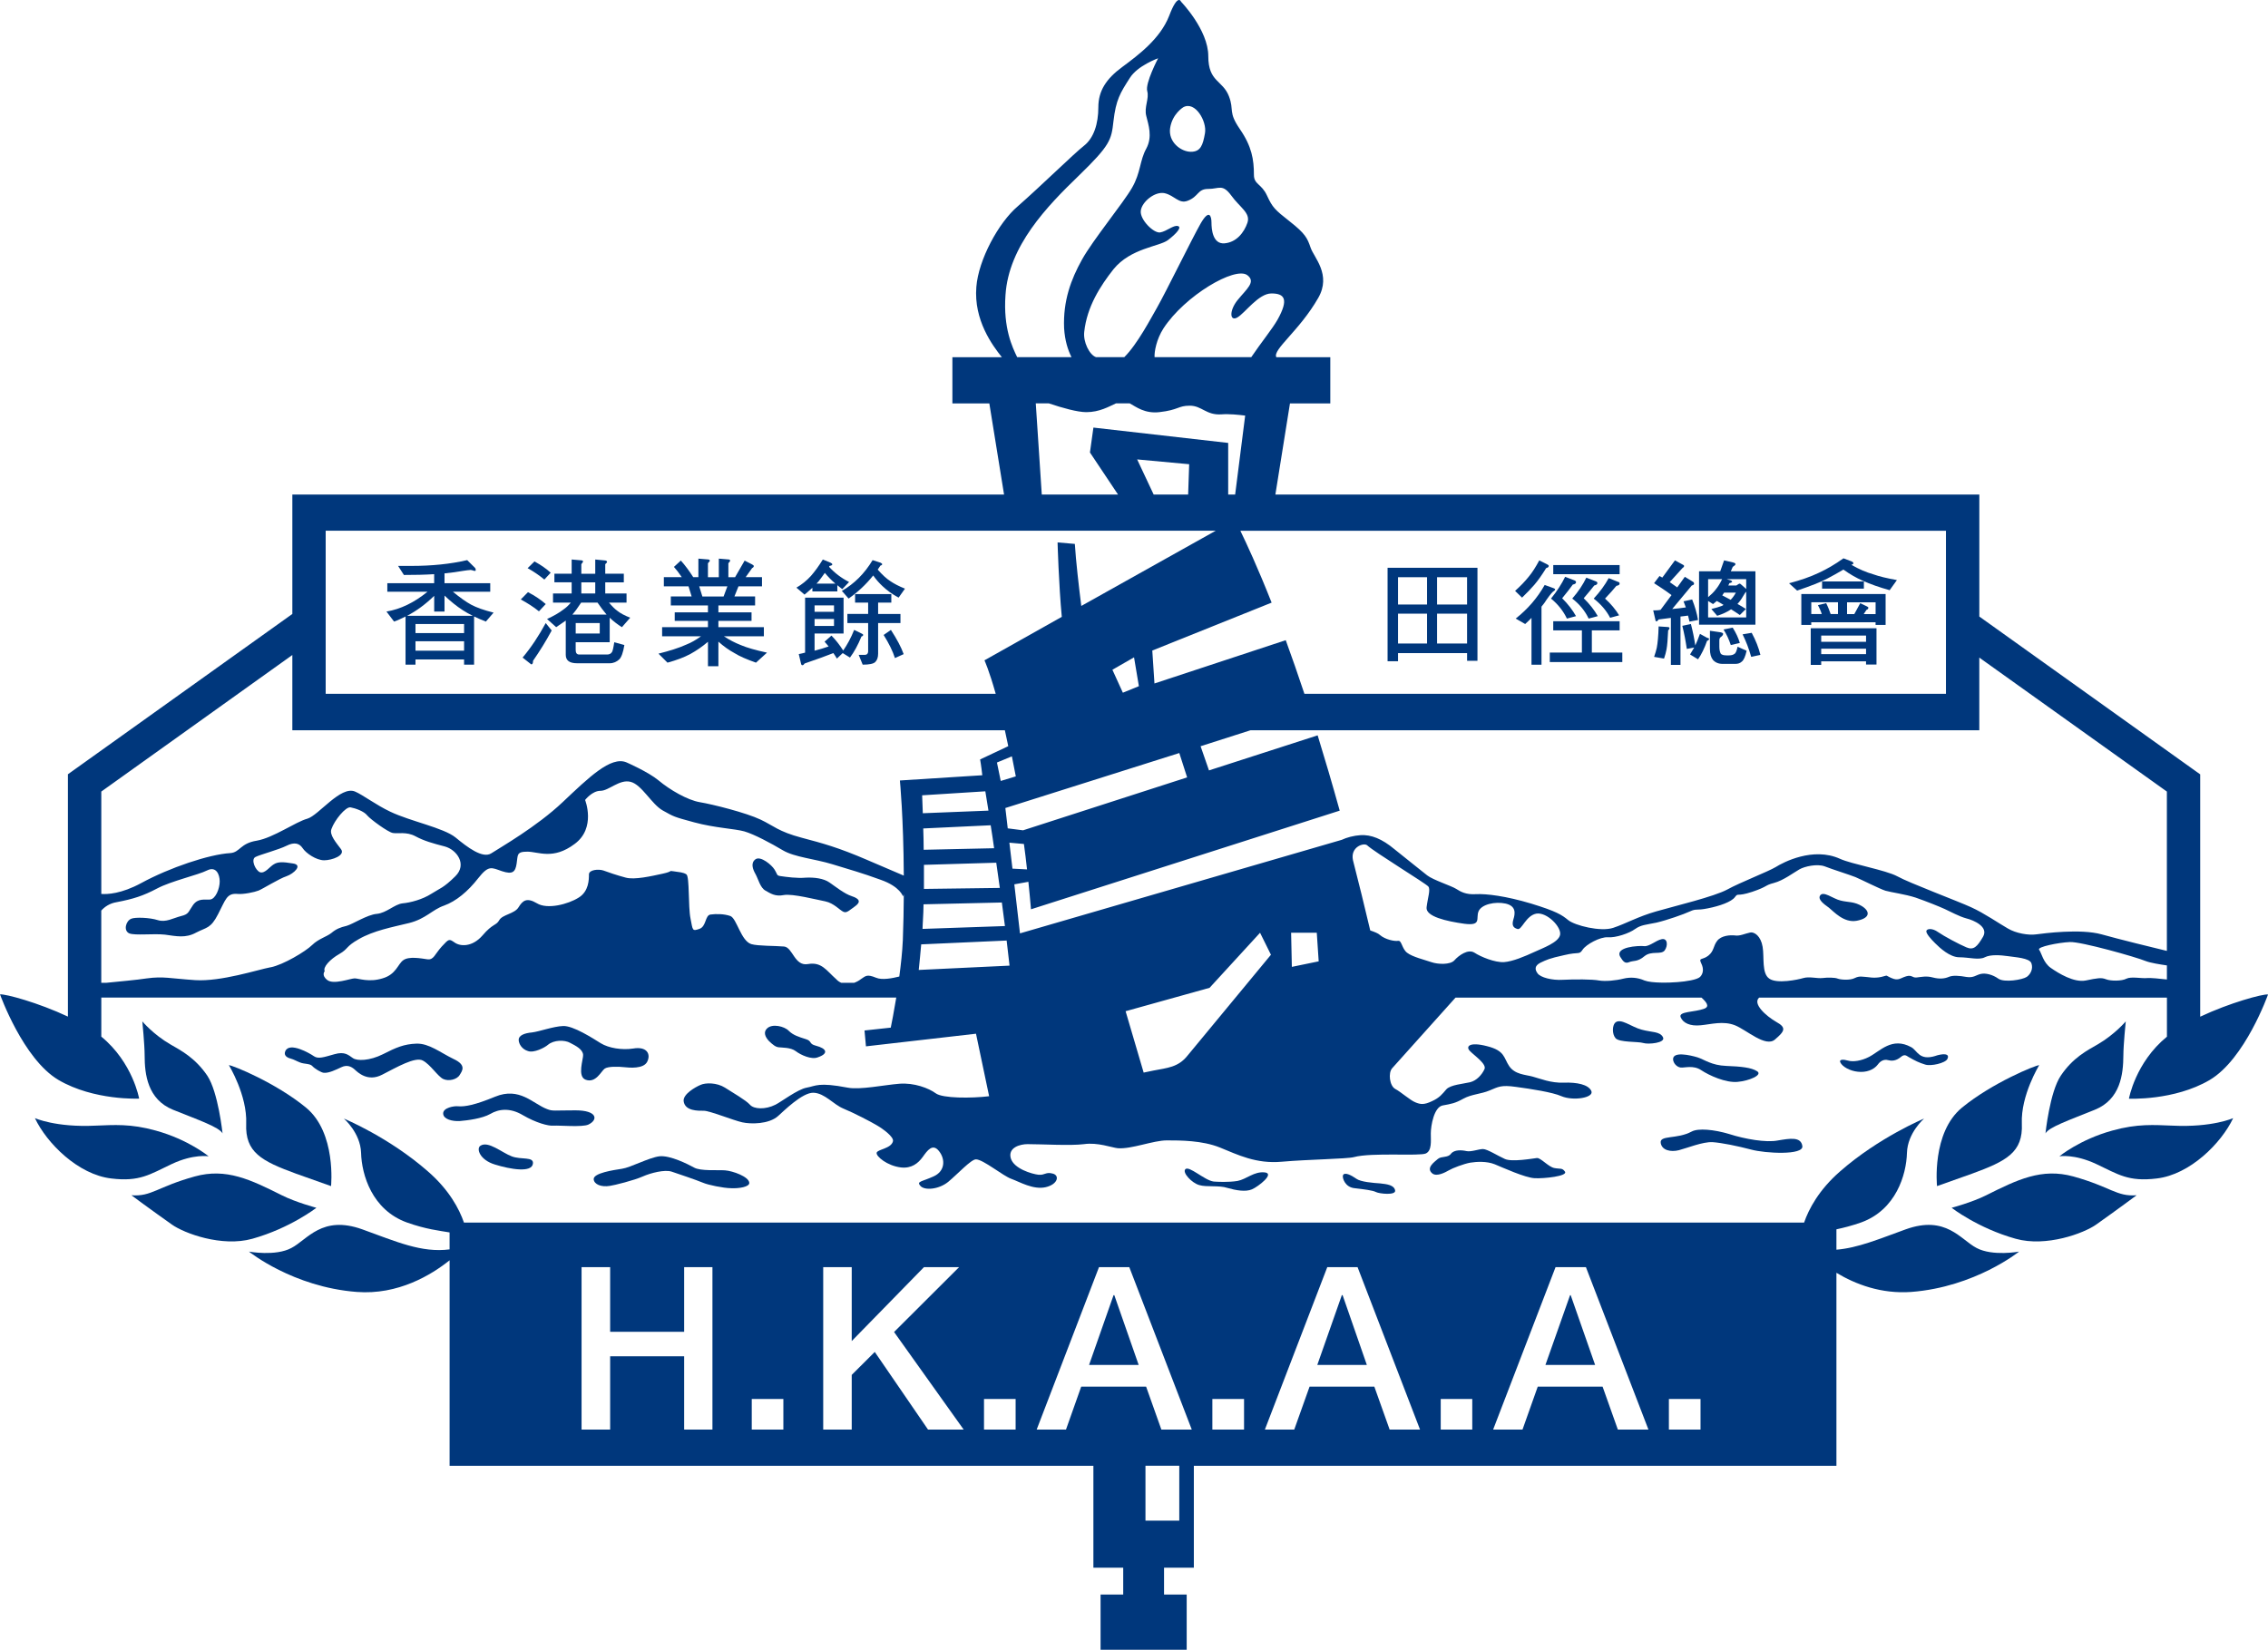 <?xml version="1.0" encoding="UTF-8" standalone="no"?>
<!-- Created with Inkscape (http://www.inkscape.org/) -->

<svg
   xmlns:dc="http://purl.org/dc/elements/1.1/"
   xmlns:cc="http://creativecommons.org/ns#"
   xmlns:rdf="http://www.w3.org/1999/02/22-rdf-syntax-ns#"
   xmlns:svg="http://www.w3.org/2000/svg"
   xmlns="http://www.w3.org/2000/svg"
   xmlns:sodipodi="http://sodipodi.sourceforge.net/DTD/sodipodi-0.dtd"
   xmlns:inkscape="http://www.inkscape.org/namespaces/inkscape"
   width="165.5"
   height="120.4"
   id="svg5027"
   version="1.1"
   inkscape:version="0.48.2 r9819"
   sodipodi:docname="New document 4">
  <defs
     id="defs5029" />
  <sodipodi:namedview
     id="base"
     pagecolor="#ffffff"
     bordercolor="#666666"
     borderopacity="1.0"
     inkscape:pageopacity="0.0"
     inkscape:pageshadow="2"
     inkscape:zoom="0.98994949"
     inkscape:cx="101.23588"
     inkscape:cy="51.423426"
     inkscape:document-units="px"
     inkscape:current-layer="layer1"
     showgrid="false"
     fit-margin-top="0"
     fit-margin-left="0"
     fit-margin-right="0"
     fit-margin-bottom="0"
     inkscape:window-width="471"
     inkscape:window-height="455"
     inkscape:window-x="530"
     inkscape:window-y="177"
     inkscape:window-maximized="0" />
  <g
     inkscape:label="Layer 1"
     inkscape:groupmode="layer"
     id="layer1"
     transform="translate(-317.67,-442.235)">
    <path
       inkscape:connector-curvature="0"
       id="path3137"
       style="fill:#00377c;fill-opacity:1;fill-rule:nonzero;stroke:none"
       d="m 338.493,518.946 c -0.11,0.227 0,0.445 0.382,0.543 0.264,0.073 0.381,0.165 0.697,0.288 0.307,0.123 0.721,0.067 0.889,0.26 0.171,0.19 0.646,0.476 0.838,0.492 0.37,0.031 0.872,-0.218 1.28,-0.408 0.413,-0.199 0.726,-0.052 0.969,0.165 0.233,0.212 0.957,0.931 2.016,0.377 1.059,-0.542 2.403,-1.326 2.958,-1.03 0.556,0.288 1.086,1.155 1.493,1.349 0.408,0.187 1.011,0.031 1.201,-0.3 0.19,-0.306 0.507,-0.721 -0.455,-1.165 -0.962,-0.466 -1.779,-1.143 -2.699,-1.117 -0.911,0.031 -1.488,0.282 -2.451,0.773 -0.968,0.483 -1.879,0.504 -2.191,0.282 -0.313,-0.208 -0.578,-0.508 -1.35,-0.282 -0.772,0.218 -1.174,0.361 -1.489,0.147 -0.312,-0.218 -1.783,-1.068 -2.09,-0.375 z" />
    <path
       inkscape:connector-curvature="0"
       id="path3139"
       style="fill:#00377c;fill-opacity:1;fill-rule:nonzero;stroke:none"
       d="m 350.011,523.528 c 0.033,0.385 0.647,0.552 1.207,0.521 0.561,-0.046 1.631,-0.178 2.235,-0.521 0.602,-0.355 1.428,-0.472 2.371,0.092 0.952,0.556 1.863,0.805 2.244,0.766 0.391,-0.031 2.099,0.129 2.54,-0.08 0.73,-0.351 0.646,-1.038 -0.942,-1.038 -1.598,0 -1.657,0.073 -2.076,-0.092 -1.032,-0.385 -1.996,-1.643 -3.795,-0.902 -1.467,0.604 -2.197,0.742 -2.717,0.697 -0.221,-0.031 -1.115,0.089 -1.068,0.561 z" />
    <path
       inkscape:connector-curvature="0"
       id="path3141"
       style="fill:#00377c;fill-opacity:1;fill-rule:nonzero;stroke:none"
       d="m 352.717,525.858 c -0.298,0.212 -0.039,1.034 1.079,1.368 1.126,0.347 2.683,0.614 2.763,-0.07 0.069,-0.532 -0.862,-0.264 -1.552,-0.532 -0.692,-0.254 -1.725,-1.166 -2.29,-0.764 z" />
    <path
       inkscape:connector-curvature="0"
       id="path3143"
       style="fill:#00377c;fill-opacity:1;fill-rule:nonzero;stroke:none"
       d="m 355.521,518.163 c 0.022,0.27 0.239,0.647 0.672,0.777 0.428,0.162 1.228,-0.248 1.46,-0.453 0.435,-0.368 1.228,-0.368 1.62,-0.144 0.402,0.208 0.926,0.468 0.948,0.878 0.025,0.291 -0.45,1.578 0.185,1.812 0.741,0.273 1.133,-0.62 1.381,-0.802 0.239,-0.181 1.007,-0.162 1.468,-0.11 0.302,0.031 1.376,0.147 1.645,-0.404 0.275,-0.55 -0.015,-1.132 -1.027,-0.96 -0.82,0.126 -1.783,-0.031 -2.36,-0.384 -0.587,-0.364 -2.017,-1.292 -2.753,-1.259 -0.734,0.031 -1.714,0.401 -2.264,0.468 -0.546,0.049 -1.007,0.212 -0.974,0.581 z" />
    <path
       inkscape:connector-curvature="0"
       id="path3145"
       style="fill:#00377c;fill-opacity:1;fill-rule:nonzero;stroke:none"
       d="m 373.638,517.297 c -0.275,0.264 -0.136,0.616 0.145,0.914 0.29,0.279 0.492,0.439 0.723,0.456 0.229,0.031 0.857,0 1.228,0.279 0.378,0.291 1.155,0.635 1.609,0.454 0.809,-0.273 0.667,-0.642 -0.138,-0.85 -0.539,-0.135 -0.253,-0.339 -0.751,-0.485 -0.487,-0.153 -0.911,-0.282 -1.232,-0.606 -0.313,-0.325 -1.208,-0.544 -1.584,-0.162 z" />
    <path
       inkscape:connector-curvature="0"
       id="path3147"
       style="fill:#00377c;fill-opacity:1;fill-rule:nonzero;stroke:none"
       d="m 360.993,528.303 c 0.033,0.36 0.536,0.587 1.187,0.477 0.316,-0.043 1.742,-0.396 2.397,-0.687 0.572,-0.254 1.599,-0.52 2.107,-0.351 0.498,0.172 1.682,0.561 2.328,0.826 0.324,0.138 1.413,0.373 1.99,0.382 0.595,0.031 1.366,-0.095 1.345,-0.393 -0.033,-0.45 -1.202,-0.867 -1.769,-0.91 -0.549,-0.04 -1.777,0.067 -2.259,-0.202 -0.47,-0.26 -1.763,-0.909 -2.535,-0.823 -0.774,0.101 -2.113,0.823 -2.721,0.909 -0.602,0.095 -2.107,0.308 -2.07,0.771 z" />
    <path
       inkscape:connector-curvature="0"
       id="path3149"
       style="fill:#00377c;fill-opacity:1;fill-rule:nonzero;stroke:none"
       d="m 324.627,524.385 c 1.365,-0.049 2.561,-0.156 4.413,0.361 2.388,0.659 3.854,1.877 3.854,1.877 0,0 -1.091,-0.19 -2.689,0.563 -1.603,0.757 -2.34,1.308 -4.413,1.055 -2.424,-0.282 -4.712,-2.576 -5.574,-4.405 0,0 1.519,0.69 4.41,0.549 z" />
    <path
       inkscape:connector-curvature="0"
       id="path3151"
       style="fill:#00377c;fill-opacity:1;fill-rule:nonzero;stroke:none"
       d="m 328.056,516.776 c 0,0 0.169,1.715 0.169,2.495 0,1.359 0.208,3.199 2.074,3.956 1.886,0.759 3.357,1.263 3.611,1.724 0,0 -0.318,-3.02 -1.112,-4.212 -0.894,-1.316 -1.937,-1.846 -2.695,-2.285 -1.243,-0.719 -2.048,-1.678 -2.048,-1.678 z" />
    <path
       inkscape:connector-curvature="0"
       id="path3153"
       style="fill:#00377c;fill-opacity:1;fill-rule:nonzero;stroke:none"
       d="m 327.26,529.466 c 0,0 1.451,1.077 2.96,2.142 0.878,0.623 3.625,1.662 5.87,1.031 2.753,-0.772 4.668,-2.259 4.668,-2.259 0,0 -1.481,-0.392 -2.519,-0.912 -2.276,-1.138 -4.06,-2.012 -6.357,-1.375 -2.748,0.762 -3.151,1.482 -4.622,1.373 z" />
    <path
       inkscape:connector-curvature="0"
       id="path3155"
       style="fill:#00377c;fill-opacity:1;fill-rule:nonzero;stroke:none"
       d="m 334.371,519.97 c 0,0 1.349,2.199 1.264,4.269 -0.085,2.096 1.111,2.729 3.656,3.658 2.536,0.9 2.536,0.9 2.536,0.9 0,0 0.402,-3.901 -1.832,-5.732 -2.221,-1.825 -5.377,-3.095 -5.625,-3.095 z" />
    <path
       inkscape:connector-curvature="0"
       id="path3157"
       style="fill:#00377c;fill-opacity:1;fill-rule:nonzero;stroke:none"
       d="m 476.216,524.385 c -1.365,-0.049 -2.557,-0.156 -4.414,0.361 -2.383,0.659 -3.854,1.877 -3.854,1.877 0,0 1.08,-0.19 2.689,0.563 1.609,0.757 2.339,1.308 4.415,1.055 2.423,-0.282 4.714,-2.576 5.577,-4.405 0,0 -1.519,0.69 -4.414,0.549 z" />
    <path
       inkscape:connector-curvature="0"
       id="path3159"
       style="fill:#00377c;fill-opacity:1;fill-rule:nonzero;stroke:none"
       d="m 472.791,516.776 c 0,0 -0.175,1.715 -0.175,2.495 -0.01,1.359 -0.21,3.199 -2.086,3.956 -1.873,0.759 -3.344,1.263 -3.598,1.724 0,0 0.312,-3.02 1.117,-4.212 0.882,-1.316 1.932,-1.846 2.694,-2.285 1.239,-0.719 2.048,-1.678 2.048,-1.678 z" />
    <path
       inkscape:connector-curvature="0"
       id="path3161"
       style="fill:#00377c;fill-opacity:1;fill-rule:nonzero;stroke:none"
       d="m 473.581,529.466 c 0,0 -1.449,1.077 -2.954,2.142 -0.878,0.623 -3.636,1.662 -5.876,1.031 -2.757,-0.772 -4.668,-2.259 -4.668,-2.259 0,0 1.481,-0.392 2.519,-0.912 2.275,-1.138 4.054,-2.012 6.362,-1.375 2.743,0.762 3.144,1.482 4.616,1.373 z" />
    <path
       inkscape:connector-curvature="0"
       id="path3163"
       style="fill:#00377c;fill-opacity:1;fill-rule:nonzero;stroke:none"
       d="m 466.476,519.97 c 0,0 -1.355,2.199 -1.269,4.269 0.094,2.096 -1.112,2.729 -3.653,3.658 -2.536,0.9 -2.536,0.9 -2.536,0.9 0,0 -0.408,-3.901 1.827,-5.732 2.234,-1.825 5.377,-3.095 5.631,-3.095 z" />
    <path
       inkscape:connector-curvature="0"
       id="path3165"
       style="fill:#00377c;fill-opacity:1;fill-rule:nonzero;stroke:none"
       d="m 404.169,527.563 c -0.244,0.245 0.465,1.005 1.011,1.159 0.543,0.165 1.432,0 2.059,0.208 0.618,0.178 1.323,0.303 1.788,0.104 0.455,-0.196 1.698,-1.154 0.932,-1.237 -0.783,-0.083 -1.324,0.497 -1.985,0.624 -0.657,0.107 -1.467,0.065 -1.746,0.043 -0.658,-0.086 -1.79,-1.175 -2.059,-0.901 z" />
    <path
       inkscape:connector-curvature="0"
       id="path3167"
       style="fill:#00377c;fill-opacity:1;fill-rule:nonzero;stroke:none"
       d="m 415.664,528.031 c -0.046,0.178 0.159,0.857 0.859,0.919 0.698,0.083 1.322,0.156 1.556,0.282 0.232,0.12 1.477,0.264 1.395,-0.126 -0.082,-0.386 -0.58,-0.451 -1.088,-0.506 -0.509,-0.034 -1.43,-0.107 -1.747,-0.343 -0.318,-0.227 -0.89,-0.544 -0.976,-0.227 z" />
    <path
       inkscape:connector-curvature="0"
       id="path3169"
       style="fill:#00377c;fill-opacity:1;fill-rule:nonzero;stroke:none"
       d="m 422.196,527.88 c 0.328,0.245 0.932,-0.083 1.197,-0.233 0.275,-0.165 1.09,-0.475 1.566,-0.561 0.461,-0.073 1.197,-0.116 1.779,0.116 0.592,0.242 2.212,0.984 2.917,1.018 0.699,0.037 2.408,-0.15 2.218,-0.471 -0.201,-0.303 -0.35,-0.187 -0.773,-0.27 -0.433,-0.073 -1.016,-0.774 -1.286,-0.731 -0.275,0.031 -1.825,0.308 -2.334,0.067 -0.51,-0.227 -1.283,-0.723 -1.594,-0.723 -0.311,0 -0.852,0.221 -1.201,0.15 -0.349,-0.08 -0.889,-0.116 -1.133,0.19 -0.227,0.318 -0.699,0.159 -0.962,0.385 -0.28,0.242 -0.89,0.664 -0.392,1.064 z" />
    <path
       inkscape:connector-curvature="0"
       id="path3171"
       style="fill:#00377c;fill-opacity:1;fill-rule:nonzero;stroke:none"
       d="m 438.859,525.667 c 0.094,0.521 0.728,0.656 1.318,0.511 0.587,-0.153 1.746,-0.621 2.448,-0.59 0.7,0.049 1.832,0.282 2.839,0.546 1.006,0.273 3.841,0.433 3.726,-0.264 -0.105,-0.699 -0.922,-0.547 -1.79,-0.403 -0.852,0.172 -2.402,-0.104 -3.535,-0.466 -1.123,-0.338 -2.275,-0.444 -2.753,-0.184 -1.09,0.587 -2.375,0.233 -2.253,0.85 z" />
    <path
       inkscape:connector-curvature="0"
       id="path3173"
       style="fill:#00377c;fill-opacity:1;fill-rule:nonzero;stroke:none"
       d="m 439.758,519.562 c 0.022,0.27 0.27,0.542 0.541,0.58 0.274,0.043 0.931,-0.199 1.513,0.196 0.587,0.387 1.783,0.931 2.646,0.853 0.857,-0.073 1.863,-0.509 1.43,-0.778 -0.423,-0.27 -1.154,-0.344 -2.244,-0.387 -1.091,-0.04 -1.594,-0.463 -2.102,-0.625 -0.514,-0.156 -1.826,-0.463 -1.784,0.162 z" />
    <path
       inkscape:connector-curvature="0"
       id="path3175"
       style="fill:#00377c;fill-opacity:1;fill-rule:nonzero;stroke:none"
       d="m 435.524,516.881 c -0.196,0.199 -0.234,0.805 0.036,1.122 0.27,0.32 1.669,0.233 2.023,0.351 0.355,0.116 1.666,0 1.434,-0.427 -0.221,-0.426 -0.815,-0.344 -1.556,-0.548 -0.741,-0.19 -1.546,-0.888 -1.937,-0.499 z" />
    <path
       inkscape:connector-curvature="0"
       id="path3177"
       style="fill:#00377c;fill-opacity:1;fill-rule:nonzero;stroke:none"
       d="m 413.41,520.078 -0.693,1.038 c 0,0 1.381,1.032 1.98,1.292 0.606,0.254 3.022,1.031 4.058,1.211 1.032,0.165 1.636,0.43 1.292,-0.181 -0.349,-0.602 -0.953,-1.122 -1.545,-1.375 -0.614,-0.26 -5.093,-1.987 -5.093,-1.987 z" />
    <path
       inkscape:connector-curvature="0"
       id="path3179"
       style="fill:#00377c;fill-opacity:1;fill-rule:nonzero;stroke:none"
       d="m 415.135,523.619 c -0.275,0.27 0.868,1.034 1.122,1.292 0.254,0.26 1.37,0.855 1.894,0.599 0.519,-0.27 0.863,-0.599 0.351,-0.952 -0.531,-0.336 -2.938,-1.385 -3.367,-0.938 z" />
    <path
       inkscape:connector-curvature="0"
       id="path3181"
       style="fill:#00377c;fill-opacity:1;fill-rule:nonzero;stroke:none"
       d="m 411.94,521.721 c 0,0 2.333,1.201 2.411,1.451 0.091,0.267 -0.941,0.355 -0.941,0.697 0,0.351 0.168,1.193 -0.429,1.37 -0.609,0.184 -0.996,0.399 -1.943,0.564 -0.941,0.172 -2.096,0.351 -2.032,-1.151 0.015,-0.487 1.239,-1.387 1.853,-1.848 0.666,-0.489 1.08,-1.084 1.08,-1.084 z" />
    <path
       inkscape:connector-curvature="0"
       id="path3183"
       style="fill:#00377c;fill-opacity:1;fill-rule:nonzero;stroke:none"
       d="m 461.903,533.312 c -1.163,-0.604 -2.227,-2.416 -5.165,-1.361 -1.947,0.704 -3.493,1.361 -5.061,1.487 l 0,-1.487 c 0.519,-0.11 1.114,-0.26 1.811,-0.504 2.536,-0.921 3.294,-3.481 3.336,-5.078 0.042,-1.459 1.249,-2.499 1.249,-2.499 0,0 -3.271,1.353 -6.119,3.844 -1.566,1.363 -2.297,2.765 -2.636,3.746 l -97.792,0 c -0.339,-0.981 -1.069,-2.383 -2.642,-3.746 -2.842,-2.491 -6.119,-3.844 -6.119,-3.844 0,0 1.208,1.041 1.254,2.499 0.043,1.598 0.795,4.157 3.33,5.078 1.408,0.504 2.403,0.605 3.128,0.731 l 0,1.237 c -2.044,0.267 -3.881,-0.564 -6.373,-1.463 -2.943,-1.055 -4.005,0.757 -5.17,1.361 -1.159,0.623 -3.097,0.264 -3.097,0.264 0,0 3.197,2.584 7.865,2.944 3.021,0.233 5.446,-1.243 6.776,-2.309 l 0,14.997 46.979,0 0,7.437 2.176,0 0,1.958 -1.652,0 0,4.033 6.284,0 0,-4.033 -1.653,0 0,-1.958 2.175,0 0,-7.437 46.89,0 0,-14.085 c 1.388,0.836 3.267,1.557 5.463,1.397 4.669,-0.36 7.865,-2.944 7.865,-2.944 0,0 -1.925,0.36 -3.102,-0.264 z m -92.245,13.253 -2.064,0 0,-5.346 -5.4,0 0,5.346 -2.086,0 0,-11.851 2.086,0 0,4.715 5.4,0 0,-4.715 2.064,0 0,11.851 z m 5.176,0 -2.307,0 0,-2.234 2.307,0 0,2.234 z m 10.555,0 -3.885,-5.665 -1.682,1.675 0,3.989 -2.081,0 0,-11.851 2.081,0 0,5.393 5.271,-5.393 2.563,0 -4.744,4.732 5.077,7.119 -2.599,0 z m 6.393,0 -2.307,0 0,-2.234 2.307,0 0,2.234 z m 11.942,6.648 -2.467,0 0,-4.006 2.467,0 0,4.006 z m -1.307,-6.648 -1.113,-3.132 -4.737,0 -1.11,3.132 -2.139,0 4.546,-11.851 2.213,0 4.558,11.851 -2.218,0 z m 6.033,0 -2.312,0 0,-2.234 2.312,0 0,2.234 z m 10.624,0 -1.116,-3.132 -4.727,0 -1.117,3.132 -2.143,0 4.552,-11.851 2.212,0 4.557,11.851 -2.217,0 z m 6.03,0 -2.302,0 0,-2.234 2.302,0 0,2.234 z m 10.623,0 -1.113,-3.132 -4.732,0 -1.112,3.132 -2.143,0 4.553,-11.851 2.218,0 4.561,11.851 -2.232,0 z m 6.033,0 -2.308,0 0,-2.234 2.308,0 0,2.234 z" />
    <path
       inkscape:connector-curvature="0"
       id="path3185"
       style="fill:#00377c;fill-opacity:1;fill-rule:nonzero;stroke:none"
       d="m 398.965,536.755 -0.036,0 -1.788,5.093 3.62,0 -1.779,-5.093 -0.017,0 z" />
    <path
       inkscape:connector-curvature="0"
       id="path3187"
       style="fill:#00377c;fill-opacity:1;fill-rule:nonzero;stroke:none"
       d="m 415.611,536.755 -0.025,0 -1.791,5.093 3.616,0 -1.769,-5.093 -0.031,0 z" />
    <path
       inkscape:connector-curvature="0"
       id="path3189"
       style="fill:#00377c;fill-opacity:1;fill-rule:nonzero;stroke:none"
       d="m 432.273,536.755 -0.031,0 -1.799,5.093 3.625,0 -1.783,-5.093 -0.012,0 z" />
    <path
       inkscape:connector-curvature="0"
       id="path3191"
       style="fill:#00377c;fill-opacity:1;fill-rule:nonzero;stroke:none"
       d="m 384.58,514.161 6.863,-0.387 c 0.086,0.874 0.159,1.714 0.217,2.515 l -7.478,0.79 c 0.105,-0.726 0.254,-1.753 0.398,-2.918 z" />
    <path
       inkscape:connector-curvature="0"
       id="path3193"
       style="fill:#00377c;fill-opacity:1;fill-rule:nonzero;stroke:none"
       d="m 395.108,521.699 c -0.696,0.141 -3.034,0.308 -4.522,0.454 l 0.165,-4.694 1.989,-0.227 c 0.049,0.435 0.071,0.867 0.102,1.292 l 5.642,-2.12 1.673,4.296 c -1.842,0.362 -4.457,0.883 -5.048,1 z" />
    <path
       inkscape:connector-curvature="0"
       id="path3195"
       style="fill:#00377c;fill-opacity:1;fill-rule:nonzero;stroke:none"
       d="m 478.222,516.427 0,-17.686 -0.01,0 0,0 -16.107,-11.511 0,-8.903 -51.368,0 1.064,-6.652 2.943,0 0,-3.371 -3.937,0 c -0.297,-0.548 1.683,-1.924 3.06,-4.331 0.973,-1.703 -0.319,-2.944 -0.558,-3.66 -0.243,-0.711 -0.395,-1.029 -1.508,-1.905 -1.122,-0.881 -1.27,-1.029 -1.677,-1.905 -0.398,-0.869 -0.953,-0.795 -0.953,-1.507 0,-1.12 -0.154,-2.075 -1.028,-3.343 -0.873,-1.27 -0.397,-1.353 -0.794,-2.39 -0.461,-1.194 -1.508,-1.029 -1.508,-2.934 0,-1.917 -1.99,-3.973 -1.99,-3.973 0,0 -0.231,-0.642 -0.867,1.038 -0.647,1.662 -2.234,2.851 -3.418,3.728 -1.192,0.874 -1.748,1.759 -1.748,2.944 0,1.194 -0.328,2.241 -1.047,2.805 -0.741,0.58 -3.128,2.927 -4.838,4.424 -1.397,1.188 -2.864,3.894 -3.017,5.881 -0.197,2.428 1.174,4.265 1.861,5.128 l -3.609,0 0,3.371 2.695,0 1.075,6.652 -51.935,0 0,8.715 -16.377,11.699 0.012,0 -0.012,0 0,17.686 c -2.16,-1.017 -4.552,-1.662 -4.954,-1.622 0,0 1.683,4.723 4.267,6.247 2.587,1.516 5.885,1.361 5.885,1.361 0,0 -0.465,-2.64 -2.762,-4.525 l 0,-2.852 58.01,0 c -0.173,1.053 -0.34,1.901 -0.402,2.196 l -1.915,0.208 0.105,1.158 8.03,-0.922 0.958,4.561 c -1.291,0.159 -3.404,0.159 -3.896,-0.212 -0.502,-0.371 -1.577,-0.786 -2.656,-0.698 -1.079,0.083 -2.87,0.461 -3.769,0.285 -2.158,-0.413 -2.324,-0.119 -2.991,0 -0.66,0.116 -1.862,1.038 -2.28,1.244 -0.731,0.37 -1.577,0.334 -1.863,0 -0.292,-0.327 -1.244,-0.874 -1.821,-1.244 -0.592,-0.373 -1.413,-0.373 -1.788,-0.199 -0.372,0.159 -1.282,0.669 -1.228,1.184 0.095,0.731 1.057,0.702 1.481,0.702 0.419,0 2.159,0.704 2.795,0.843 0.63,0.141 1.937,0.141 2.609,-0.453 0.387,-0.34 1.784,-1.746 2.599,-1.705 0.814,0.034 1.445,0.855 2.171,1.155 0.729,0.297 2.042,0.977 2.466,1.235 0.434,0.254 1.228,0.833 1.154,1.148 -0.128,0.549 -1.154,0.59 -1.191,0.847 -0.049,0.254 0.767,0.95 1.783,1.068 0.768,0.08 1.238,-0.297 1.581,-0.768 0.335,-0.471 0.722,-1.018 1.187,-0.425 0.471,0.59 0.457,1.471 -0.407,1.85 -0.857,0.392 -1.25,0.348 -0.953,0.687 0.306,0.351 1.343,0.267 2.032,-0.294 0.688,-0.571 1.668,-1.642 2.022,-1.642 0.525,0 1.984,1.217 2.588,1.425 0.604,0.218 1.594,0.814 2.505,0.606 0.899,-0.212 1.026,-0.867 0.507,-0.993 -0.507,-0.138 -0.556,0.126 -1.031,0.086 -0.472,-0.052 -1.805,-0.434 -2.027,-1.208 -0.212,-0.783 0.688,-1.026 1.217,-1.026 1.068,0 3.145,0.126 4.129,0 0.995,-0.144 2.032,0.254 2.456,0.297 0.995,0.083 2.593,-0.571 3.582,-0.571 0.991,0 2.583,0 3.875,0.519 1.296,0.523 2.63,1.21 4.531,1.037 1.899,-0.169 4.731,-0.199 5.255,-0.337 1.292,-0.351 4.822,-0.052 5.25,-0.267 0.441,-0.214 0.356,-0.898 0.356,-1.456 0,-0.566 0.234,-1.934 0.872,-2.047 0.635,-0.116 0.901,-0.156 1.503,-0.492 0.605,-0.332 1.276,-0.332 1.918,-0.602 0.634,-0.26 0.826,-0.415 1.915,-0.26 1.097,0.147 2.678,0.392 3.319,0.677 0.869,0.37 2.408,0.116 2.187,-0.38 -0.228,-0.48 -1.058,-0.635 -2.002,-0.607 -0.941,0.046 -1.767,-0.306 -2.285,-0.442 -0.536,-0.147 -1.282,-0.147 -1.706,-0.762 -0.411,-0.604 -0.295,-1.124 -1.613,-1.456 -1.318,-0.344 -1.584,0.034 -1.245,0.36 0.339,0.349 1.245,0.954 1.048,1.328 -0.179,0.384 -0.556,0.825 -1.048,0.943 -0.487,0.116 -1.428,0.184 -1.73,0.518 -0.302,0.351 -0.492,0.614 -1.053,0.867 -0.562,0.267 -0.825,0.242 -1.208,0.08 -0.375,-0.147 -1.048,-0.757 -1.473,-0.979 -0.411,-0.233 -0.518,-1.17 -0.22,-1.506 0.244,-0.273 3.462,-3.851 4.626,-5.157 l 17.948,0 c 0.339,0.31 0.636,0.651 0.197,0.81 -0.689,0.264 -1.885,0.187 -1.721,0.613 0.173,0.433 0.692,0.676 1.467,0.596 0.777,-0.073 1.639,-0.335 2.497,0 0.867,0.348 2.243,1.64 2.926,1.035 0.693,-0.594 0.863,-0.857 0.09,-1.28 -0.75,-0.434 -1.748,-1.324 -1.25,-1.773 l 29.758,0 0,2.852 c -2.308,1.884 -2.773,4.525 -2.773,4.525 0,0 3.302,0.156 5.885,-1.361 2.59,-1.523 4.266,-6.247 4.266,-6.247 -0.397,-0.04 -2.788,0.605 -4.948,1.622 z m -18.552,-35.458 0,11.9 -46.815,0 c -0.473,-1.425 -0.932,-2.732 -1.362,-3.913 l -9.58,3.159 -0.158,-2.404 8.708,-3.496 c -1.033,-2.605 -1.832,-4.319 -2.282,-5.246 l 51.49,0 z m -74.598,23.282 c 0,-0.538 -0.015,-1.06 -0.031,-1.555 l 4.921,-0.233 c 0.086,0.53 0.169,1.091 0.25,1.676 l -5.139,0.113 z m 5.297,0.947 c 0.086,0.602 0.175,1.215 0.26,1.838 l -5.537,0.073 c 0,-0.58 0,-1.165 0,-1.757 l 5.276,-0.156 z m -5.36,-3.613 c -0.015,-0.508 -0.032,-0.947 -0.049,-1.308 l 4.611,-0.291 c 0.075,0.425 0.148,0.895 0.228,1.409 l -4.79,0.19 z m 0.01,7.782 c 0.025,-0.369 0.037,-0.748 0.042,-1.135 l 5.716,-0.132 c 0.075,0.564 0.149,1.149 0.225,1.719 l -6.013,0.208 c 0.002,-0.218 0.022,-0.441 0.031,-0.66 z m 5.676,-10.138 c -0.139,-0.652 -0.208,-1.01 -0.276,-1.345 l 1.09,-0.451 c 0.08,0.395 0.153,0.808 0.286,1.462 l -1.101,0.334 z m 13.03,-2.039 0.572,1.779 -11.973,3.863 -1.117,-0.144 -0.175,-1.483 c -0.002,0 12.693,-4.013 12.693,-4.013 z m -4.88,-6.077 1.578,-0.905 0.353,2.104 -1.169,0.477 -0.763,-1.676 z m -1.387,-17.672 -0.253,1.816 2.049,3.069 -5.564,0 -0.438,-6.652 0.957,0 c 0.974,0.329 2.085,0.64 2.732,0.64 0.964,0 1.651,-0.41 2.16,-0.64 l 1.009,0 c 0.473,0.26 1.096,0.757 2.156,0.64 1.428,-0.162 1.356,-0.472 2.228,-0.472 0.874,0 1.192,0.706 2.301,0.633 0.595,-0.043 1.245,0.031 1.737,0.089 l -0.731,5.762 -0.508,0 0,-3.766 -9.834,-1.12 z m 6.988,2.673 -0.075,2.212 -2.516,0 -1.205,-2.563 3.796,0.351 z m 3.535,-11.983 c -0.631,0.788 -0.572,1.588 -0.022,1.273 0.56,-0.316 1.541,-1.753 2.488,-1.753 0.953,0 1.291,0.406 0.446,1.918 -0.398,0.694 -1.187,1.652 -1.917,2.733 l -7.055,0 c -0.025,-0.386 0.132,-1.301 0.652,-2.106 1.555,-2.383 5.229,-4.541 6.114,-3.88 0.66,0.49 -0.059,1.015 -0.704,1.815 z m -4.923,-12.559 c 0.16,-1.031 0.954,-1.508 0.954,-1.508 0.868,-0.487 1.745,1.031 1.587,1.895 -0.153,0.869 -0.316,1.353 -1.026,1.353 -0.722,0 -1.674,-0.711 -1.515,-1.74 z m -0.397,4.764 c 0.715,0.165 1.031,0.797 1.667,0.554 0.837,-0.316 0.709,-0.867 1.513,-0.867 0.795,0 1.028,-0.392 1.673,0.477 0.629,0.876 1.424,1.268 1.184,1.989 -0.243,0.709 -0.794,1.428 -1.671,1.504 -0.868,0.073 -0.953,-1.039 -0.953,-1.504 0,-0.477 -0.159,-1.038 -0.793,0.061 -0.636,1.12 -2.543,5.018 -3.178,6.131 -0.439,0.76 -1.429,2.665 -2.391,3.619 l -2.066,0 c -0.487,-0.175 -0.942,-1.119 -0.858,-1.841 0.197,-1.853 1.187,-3.371 2.13,-4.569 1.254,-1.552 3.345,-1.655 3.978,-2.132 0.631,-0.478 1.038,-0.958 0.722,-1.027 -0.324,-0.083 -0.8,0.38 -1.283,0.466 -0.475,0.083 -1.507,-0.946 -1.418,-1.588 0.074,-0.638 1.026,-1.428 1.741,-1.275 z m -11.618,7.425 c 0.233,-3.577 3.028,-6.468 5.346,-8.703 2.297,-2.23 2.381,-2.612 2.531,-3.963 0.18,-1.583 0.496,-2.079 1.201,-3.178 0.566,-0.898 2.059,-1.429 2.059,-1.429 0,0 -0.953,1.817 -0.795,2.392 0.159,0.549 -0.243,1.185 -0.068,1.824 0.153,0.63 0.47,1.501 0,2.375 -0.487,0.879 -0.397,1.746 -1.042,2.863 -0.636,1.108 -2.864,3.818 -3.653,5.245 -0.794,1.425 -1.386,2.996 -1.303,4.998 0.059,0.919 0.275,1.583 0.541,2.117 l -3.964,0 c -0.344,-0.712 -1.028,-2.106 -0.853,-4.541 z m -49.607,17.207 64.946,0 -9.808,5.489 c -0.175,-1.38 -0.398,-3.312 -0.471,-4.527 l -1.26,-0.11 c 0,0 0.086,3.089 0.308,5.432 l -5.643,3.173 c 0,0 0.339,0.731 0.821,2.443 l -48.893,0 0,-11.9 z m -4.022,31.858 c -0.931,0.175 -3.609,1.057 -5.494,0.94 -1.865,-0.126 -2.329,-0.294 -3.553,-0.126 -0.719,0.113 -2.001,0.224 -2.937,0.32 l -0.37,0 0,-5.271 c 0.244,-0.27 0.603,-0.53 1.126,-0.614 1.213,-0.233 1.922,-0.456 2.949,-0.998 1.028,-0.547 2.987,-0.984 3.651,-1.32 0.658,-0.327 0.917,0.297 0.917,0.805 0,0.516 -0.296,1.28 -0.704,1.322 -0.398,0.031 -0.873,-0.116 -1.243,0.401 -0.366,0.521 -0.293,0.662 -0.875,0.805 -0.592,0.153 -1.099,0.477 -1.693,0.297 -0.582,-0.19 -1.652,-0.227 -1.937,-0.104 -0.402,0.159 -0.588,0.874 -0.148,1.07 0.434,0.169 1.758,0 2.604,0.092 0.847,0.116 1.504,0.27 2.265,-0.144 0.779,-0.406 1.07,-0.288 1.614,-1.353 0.557,-1.063 0.621,-1.55 1.435,-1.474 0.413,0.04 1.227,-0.129 1.515,-0.245 0.295,-0.116 1.518,-0.878 2.041,-1.048 0.525,-0.178 1.229,-0.826 0.466,-0.931 -0.751,-0.126 -1.101,-0.126 -1.397,0.065 -0.287,0.162 -0.64,0.688 -0.996,0.578 -0.339,-0.126 -0.697,-0.938 -0.339,-1.115 0.339,-0.175 1.684,-0.527 2.265,-0.819 0.587,-0.294 0.943,-0.175 1.175,0.169 0.229,0.358 0.984,0.89 1.573,0.89 0.575,0 1.572,-0.36 1.228,-0.814 -0.351,-0.473 -0.864,-1.047 -0.695,-1.469 0.222,-0.64 1.038,-1.64 1.392,-1.58 0.35,0.065 0.991,0.285 1.222,0.594 0.239,0.285 1.526,1.227 1.87,1.278 0.348,0.065 0.99,-0.113 1.64,0.236 0.635,0.344 1.285,0.523 2.155,0.749 0.873,0.242 1.64,1.306 0.761,2.172 -0.883,0.87 -1.111,0.87 -1.745,1.275 -0.647,0.418 -1.526,0.651 -2.119,0.704 -0.576,0.071 -1.159,0.697 -1.863,0.766 -0.7,0.055 -1.747,0.747 -2.212,0.876 -0.466,0.11 -0.758,0.227 -1.102,0.516 -0.359,0.285 -0.942,0.425 -1.408,0.881 -0.47,0.464 -2.107,1.449 -3.038,1.629 z m 46.134,-1.932 c -0.032,0.779 -0.133,1.698 -0.254,2.608 -0.509,0.129 -1.26,0.273 -1.693,0.089 -0.7,-0.288 -0.763,-0.116 -1.114,0.104 -0.115,0.095 -0.284,0.19 -0.488,0.267 l -0.936,0 c -0.131,-0.058 -0.26,-0.138 -0.375,-0.267 -0.716,-0.635 -1.061,-1.275 -2.054,-1.103 -0.991,0.181 -1.111,-1.22 -1.751,-1.28 -0.641,-0.058 -1.912,-0.031 -2.388,-0.175 -0.757,-0.233 -1.059,-1.863 -1.524,-2.049 -0.466,-0.165 -1.049,-0.165 -1.455,-0.11 -0.408,0.058 -0.293,0.874 -0.811,1.048 -0.529,0.181 -0.476,0.11 -0.646,-0.752 -0.179,-0.883 -0.063,-3.032 -0.296,-3.223 -0.233,-0.162 -0.523,-0.162 -0.932,-0.227 -0.412,-0.061 0,0 -0.814,0.175 -0.821,0.178 -2.044,0.461 -2.685,0.285 -0.644,-0.169 -1.296,-0.396 -1.634,-0.521 -0.348,-0.116 -1.052,-0.058 -1.052,0.288 0,0.36 0,1.239 -0.758,1.697 -0.762,0.479 -2.28,0.877 -3.038,0.409 -0.762,-0.454 -1.047,-0.181 -1.344,0.297 -0.286,0.47 -1.17,0.525 -1.402,0.931 -0.229,0.415 -0.472,0.233 -1.223,1.117 -0.757,0.869 -1.63,0.81 -2.037,0.518 -0.408,-0.279 -0.408,-0.279 -0.937,0.291 -0.529,0.583 -0.582,0.998 -1.057,0.933 -0.456,-0.065 -1.336,-0.233 -1.748,0.064 -0.408,0.282 -0.518,1.041 -1.52,1.329 -0.989,0.308 -1.751,0 -2.032,0 -0.297,0 -1.52,0.478 -1.991,0.126 -0.466,-0.355 -0.195,-0.649 -0.195,-0.649 -0.147,-0.291 0.386,-0.869 1.07,-1.258 0.677,-0.387 0.434,-0.525 1.418,-1.082 1.08,-0.623 2.444,-0.876 3.672,-1.176 1.227,-0.308 1.683,-0.974 2.552,-1.273 0.868,-0.313 1.736,-1.027 2.493,-2.001 0.768,-0.974 0.968,-0.769 1.73,-0.509 0.773,0.254 0.975,0.065 1.069,-0.549 0.105,-0.615 -0.042,-0.876 0.778,-0.876 0.811,0 1.88,0.621 3.456,-0.563 1.582,-1.163 0.763,-3.209 0.763,-3.209 0,0 0.512,-0.669 1.121,-0.669 0.615,0 1.387,-0.867 2.203,-0.654 0.817,0.208 1.525,1.629 2.34,2.087 0.82,0.454 0.761,0.454 2.292,0.867 1.53,0.415 2.963,0.463 3.667,0.662 0.721,0.211 1.948,0.867 2.812,1.382 0.862,0.506 2.292,0.613 3.614,1.017 1.334,0.411 2.096,0.614 3.52,1.132 1.434,0.504 1.629,1.218 1.629,1.218 l 0.059,-0.147 c -0.01,1.068 -0.025,2.19 -0.073,3.381 z m -2.596,-5.9 c -2.141,-0.921 -3.248,-1.215 -4.777,-1.62 -1.711,-0.454 -2.059,-0.879 -3.002,-1.323 -1.069,-0.508 -3.504,-1.117 -4.424,-1.27 -0.911,-0.15 -2.212,-0.912 -3.017,-1.587 -0.742,-0.621 -2.341,-1.318 -2.341,-1.318 -1.143,-0.492 -2.783,1.127 -4.668,2.905 -1.883,1.781 -4.503,3.276 -5.198,3.727 -0.635,0.41 -1.747,-0.439 -2.614,-1.155 -0.879,-0.709 -3.282,-1.175 -4.753,-1.877 -1.048,-0.494 -2.005,-1.229 -2.578,-1.473 -1.053,-0.449 -2.662,1.743 -3.481,1.979 -0.864,0.236 -2.473,1.393 -3.691,1.605 -1.221,0.193 -1.221,0.857 -1.937,0.907 -1.534,0.089 -4.434,1.064 -6.488,2.183 -1.461,0.795 -2.493,0.831 -2.921,0.797 l 0,-7.471 13.941,-9.966 0,5.492 51.994,0 c 0.077,0.361 0.163,0.74 0.248,1.161 l -2.054,0.969 c 0,0 0.086,0.47 0.159,1.153 l -6.013,0.382 c 0,0 0.265,2.688 0.285,6.943 -0.48,-0.202 -1.365,-0.579 -2.669,-1.142 z m 3.76,8.03 c 0.063,-0.611 0.126,-1.234 0.18,-1.869 l 6.235,-0.279 c 0.073,0.614 0.148,1.228 0.211,1.831 l -6.626,0.315 z m 6.839,-7.394 -0.224,-1.896 1.06,0.095 c 0.085,0.601 0.158,1.216 0.227,1.855 l -1.062,-0.055 z m 12.776,13.643 c -0.682,0.859 -1.471,0.893 -2.509,1.096 -0.154,0.034 -0.393,0.076 -0.693,0.144 l -1.318,-4.479 6.128,-1.708 3.684,-4.018 0.794,1.605 -6.086,7.361 z m 7.612,-6.475 -0.054,-2.491 1.873,0 0.139,2.087 -1.958,0.403 z m 15.476,-0.348 c -0.646,0.04 -1.684,-0.38 -2.15,-0.687 -0.476,-0.3 -1.163,0.214 -1.466,0.558 -0.302,0.336 -1.211,0.297 -1.688,0.129 -0.47,-0.163 -1.377,-0.38 -1.767,-0.687 -0.382,-0.3 -0.382,-0.903 -0.647,-0.867 -0.255,0.049 -0.943,-0.089 -1.334,-0.427 -0.117,-0.116 -0.393,-0.224 -0.704,-0.33 -0.424,-1.783 -0.841,-3.505 -1.26,-5.124 -0.208,-0.974 0.79,-1.301 1.033,-1.091 0.538,0.504 4.285,2.784 4.466,3.009 0.176,0.218 -0.042,0.809 -0.127,1.514 -0.09,0.677 1.462,1.024 2.758,1.205 1.287,0.165 0.821,-0.392 1.033,-0.907 0.217,-0.515 1.207,-0.733 1.979,-0.566 0.784,0.181 0.698,0.73 0.561,1.165 -0.127,0.435 0,0.605 0.308,0.691 0.307,0.092 0.604,-0.984 1.376,-1.125 0.778,-0.116 1.852,0.993 1.725,1.559 -0.128,0.554 -1.248,0.95 -1.895,1.249 -0.644,0.297 -1.55,0.688 -2.201,0.733 z m 38.147,1.081 c -0.307,0.208 -1.637,0.43 -2.07,0.126 -0.428,-0.303 -0.942,-0.425 -1.291,-0.342 -0.349,0.083 -0.519,0.3 -1.038,0.218 -0.519,-0.092 -0.994,-0.135 -1.296,0 -0.29,0.126 -0.682,0.165 -1.16,0.037 -0.47,-0.126 -0.818,-0.037 -1.163,0 -0.34,0.046 -0.34,-0.214 -0.777,-0.083 -0.43,0.126 -0.561,0.354 -1.075,0.126 -0.514,-0.218 -0.17,-0.218 -0.732,-0.083 -0.56,0.126 -0.984,0 -1.164,0 -0.173,0 -0.433,-0.092 -0.777,0.083 -0.344,0.181 -1.033,0.126 -1.245,0.043 -0.222,-0.089 -0.735,-0.089 -1.121,-0.043 -0.387,0.043 -0.953,-0.126 -1.386,0 -0.425,0.126 -1.938,0.439 -2.488,0.043 -0.568,-0.384 -0.356,-1.559 -0.487,-2.321 -0.128,-0.774 -0.595,-1.127 -0.943,-1.036 -0.349,0.073 -0.731,0.264 -1.079,0.205 -0.339,-0.037 -0.99,0 -1.292,0.391 -0.302,0.387 -0.217,0.738 -0.646,1.082 -0.434,0.344 -0.736,0.119 -0.519,0.563 0.213,0.437 0.127,0.773 -0.085,0.991 -0.218,0.208 -1.037,0.335 -1.64,0.378 -0.605,0.052 -1.894,0.083 -2.414,-0.116 -0.508,-0.224 -1.033,-0.26 -1.545,-0.135 -0.519,0.135 -1.303,0.211 -1.77,0.135 -0.475,-0.095 -1.81,-0.095 -2.631,-0.052 -0.819,0.052 -1.645,-0.172 -1.857,-0.468 -0.217,-0.294 -0.217,-0.561 0.212,-0.781 0.435,-0.202 0.615,-0.308 1.731,-0.551 1.117,-0.267 1.074,0 1.339,-0.392 0.254,-0.392 1.292,-0.953 1.852,-0.912 0.556,0.049 1.552,-0.285 1.98,-0.601 0.435,-0.306 0.778,-0.306 1.556,-0.466 0.774,-0.181 1.981,-0.604 2.456,-0.823 0.467,-0.218 0.434,-0.046 1.287,-0.218 0.87,-0.169 1.731,-0.475 1.986,-0.821 0.258,-0.344 0.085,0 1.255,-0.385 1.159,-0.389 0.898,-0.472 1.592,-0.649 0.682,-0.175 1.465,-0.769 1.853,-0.988 0.387,-0.224 1.296,-0.425 1.852,-0.224 0.562,0.224 1.81,0.611 2.245,0.785 0.423,0.178 1.762,0.857 2.191,0.994 0.435,0.123 1.424,0.251 2.203,0.503 0.777,0.27 1.725,0.652 2.118,0.831 0.379,0.172 1.067,0.551 1.586,0.687 0.518,0.126 1.637,0.604 1.213,1.335 -0.429,0.74 -0.695,1 -1.213,0.778 -0.519,-0.218 -1.635,-0.812 -2.073,-1.118 -0.424,-0.308 -0.854,-0.26 -0.854,-0.049 0,0.165 0.298,0.526 0.641,0.863 0.349,0.348 1.079,1.026 1.766,1.026 0.694,0 1.431,0.224 1.859,0 0.428,-0.218 1.159,-0.156 1.684,-0.083 0.512,0.083 1.593,0.126 1.72,0.527 0.132,0.385 -0.043,0.773 -0.344,0.991 z m 10.231,0.187 c -0.509,-0.061 -1.197,-0.126 -1.44,-0.104 -0.392,0.043 -1.164,-0.126 -1.508,0.043 -0.334,0.184 -1.165,0.184 -1.509,0.04 -0.338,-0.129 -0.604,-0.083 -1.466,0.095 -0.858,0.168 -1.98,-0.521 -2.547,-0.917 -0.561,-0.385 -0.682,-1.112 -0.856,-1.327 -0.168,-0.211 1.423,-0.525 2.238,-0.562 0.821,-0.043 4.875,1.11 5.516,1.378 0.391,0.153 1.08,0.254 1.572,0.328 l 0,1.026 z m 0,-2.085 c -1.007,-0.242 -3.509,-0.855 -4.764,-1.208 -1.546,-0.429 -4.214,-0.073 -4.775,0 -0.56,0.08 -1.472,-0.073 -2.068,-0.429 -0.609,-0.344 -1.733,-1.125 -2.678,-1.549 -0.938,-0.435 -4.521,-1.774 -5.384,-2.257 -0.868,-0.465 -3.324,-0.885 -4.187,-1.28 -1.963,-0.887 -4.139,0.254 -4.694,0.605 -0.561,0.336 -2.59,1.119 -3.527,1.635 -0.958,0.521 -3.842,1.21 -5.177,1.595 -1.342,0.379 -2.244,0.907 -3.149,1.203 -0.911,0.308 -2.799,-0.169 -3.282,-0.561 -0.471,-0.387 -0.857,-0.642 -2.704,-1.208 -1.864,-0.559 -3.281,-0.726 -4.023,-0.688 -0.73,0.046 -1.11,-0.168 -1.457,-0.389 -0.344,-0.218 -1.683,-0.647 -2.11,-0.983 -0.435,-0.351 -1.424,-1.129 -2.372,-1.896 -0.941,-0.788 -1.725,-1.084 -2.497,-1.038 -0.487,0.031 -1.007,0.169 -1.367,0.341 l -23.478,6.826 -0.413,-3.579 1.026,-0.184 c 0.065,0.65 0.133,1.311 0.191,2.006 l 22.527,-7.199 c -0.55,-1.979 -1.091,-3.81 -1.61,-5.496 l -7.929,2.559 -0.613,-1.765 3.646,-1.166 53.178,0 0,-5.302 13.688,9.777 0,11.63 z" />
    <path
       inkscape:connector-curvature="0"
       id="path3197"
       style="fill:#00377c;fill-opacity:1;fill-rule:nonzero;stroke:none"
       d="m 453.582,508.393 c -0.602,-0.382 -1.035,-0.291 -1.598,-0.435 -0.561,-0.126 -1.296,-0.764 -1.514,-0.339 -0.137,0.285 0.307,0.609 0.656,0.857 0.339,0.267 1.081,1.127 2.022,0.958 0.948,-0.175 1.028,-0.64 0.433,-1.041 z" />
    <path
       inkscape:connector-curvature="0"
       id="path3199"
       style="fill:#00377c;fill-opacity:1;fill-rule:nonzero;stroke:none"
       d="m 438.928,510.776 c -0.429,0.086 -0.911,0.559 -1.296,0.507 -0.387,-0.043 -2.153,0.052 -1.726,0.788 0.206,0.335 0.35,0.511 0.651,0.38 0.302,-0.129 0.609,0 1.117,-0.437 0.519,-0.418 1.205,-0.073 1.472,-0.418 0.253,-0.356 0.211,-0.91 -0.217,-0.819 z" />
    <path
       inkscape:connector-curvature="0"
       id="path3201"
       style="fill:#00377c;fill-opacity:1;fill-rule:nonzero;stroke:none"
       d="m 379.836,507.641 c -0.546,-0.169 -1.223,-0.721 -1.647,-1.008 -0.412,-0.288 -1.09,-0.379 -1.724,-0.346 -0.625,0.058 -1.409,-0.052 -1.852,-0.116 -0.293,-0.043 -0.203,-0.126 -0.419,-0.468 -0.212,-0.349 -1.011,-1.01 -1.382,-0.766 -0.381,0.264 -0.222,0.723 0,1.11 0.202,0.377 0.334,0.969 0.709,1.182 0.377,0.211 0.715,0.454 1.345,0.327 0.635,-0.116 2.403,0.341 3.028,0.461 0.634,0.135 1.047,0.638 1.313,0.757 0.249,0.129 0.454,-0.12 0.878,-0.413 0.424,-0.308 0.292,-0.544 -0.249,-0.719 z" />
    <path
       inkscape:connector-curvature="0"
       id="path3203"
       style="fill:#00377c;fill-opacity:1;fill-rule:nonzero;stroke:none"
       d="m 376.17,485.358 c 0,0 0,0 0.002,0 l -0.002,0 0,0 z" />
    <path
       inkscape:connector-curvature="0"
       id="path3205"
       style="fill:#00377c;fill-opacity:1;fill-rule:nonzero;stroke:none"
       d="m 351.968,483.835 c -0.105,0 -0.27,0.031 -0.497,0.061 -0.412,0.073 -0.868,0.135 -1.364,0.184 l 0,0.716 3.337,0 0,0.625 -2.724,0 c 0.529,0.437 0.973,0.749 1.338,0.947 0.387,0.205 0.916,0.397 1.63,0.575 l -0.564,0.654 c -0.302,-0.116 -0.588,-0.242 -0.859,-0.373 l 0,3.518 -0.73,0 0,-0.38 -3.546,0 0,0.38 -0.726,0 0,-3.515 c -0.275,0.138 -0.545,0.267 -0.836,0.37 l -0.556,-0.731 c 1.026,-0.172 2.022,-0.654 2.994,-1.446 l -2.931,0 0,-0.625 3.418,0 0,-0.657 c -0.677,0.043 -1.408,0.058 -2.208,0.058 l -0.424,-0.661 0.97,0 c 1.481,0 2.836,-0.135 4.072,-0.423 l 0.575,0.571 c 0.031,0.031 0.048,0.076 0.048,0.15 0,0.046 -0.015,0.065 -0.031,0.065 -0.059,0 -0.122,0 -0.185,-0.037 -0.101,-0.031 -0.166,-0.031 -0.203,-0.031 z m -4.592,3.342 4.795,0 c -0.267,-0.126 -0.506,-0.267 -0.732,-0.411 -0.45,-0.288 -0.889,-0.647 -1.332,-1.065 l 0,1.167 -0.753,0 0,-1.15 c -0.605,0.592 -1.27,1.089 -1.978,1.459 z m 0.613,1.261 3.546,0 0,-0.661 -3.546,0 0,0.661 z m 0,1.284 3.546,0 0,-0.69 -3.546,0 0,0.69 z" />
    <path
       inkscape:connector-curvature="0"
       id="path3207"
       style="fill:#00377c;fill-opacity:1;fill-rule:nonzero;stroke:none"
       d="m 356.198,485.451 c 0.515,0.267 0.948,0.561 1.296,0.869 l -0.496,0.53 c -0.402,-0.327 -0.848,-0.607 -1.325,-0.867 l 0.525,-0.532 z m 1.296,2.256 0.434,0.541 c -0.422,0.784 -0.883,1.524 -1.36,2.211 0,0.181 -0.042,0.264 -0.132,0.264 l -0.631,-0.498 c 0.631,-0.748 1.181,-1.588 1.688,-2.519 z m -0.819,-4.499 c 0.471,0.267 0.863,0.528 1.179,0.824 l -0.461,0.499 c -0.375,-0.309 -0.789,-0.592 -1.222,-0.831 l 0.503,-0.492 z m 1.451,0.898 1.259,0 0,-1.039 0.64,0.055 c 0.127,0 0.191,0.034 0.191,0.086 0,0.04 -0.042,0.092 -0.126,0.202 l 0,0.697 1.016,0 0,-1.039 0.667,0.065 c 0.13,0 0.194,0.049 0.194,0.113 0,0.037 -0.042,0.08 -0.131,0.163 l 0,0.697 1.355,0 0,0.628 -1.355,0 0,0.814 1.554,0 0,0.666 -1.28,0 c 0.233,0.276 0.434,0.476 0.608,0.599 0.218,0.178 0.536,0.344 0.938,0.504 l -0.604,0.69 c -0.318,-0.199 -0.625,-0.437 -0.89,-0.688 l 0,1.786 -2.483,0 0,0.561 c 0,0.221 0.08,0.337 0.26,0.337 l 2.027,0 c 0.15,0 0.265,-0.049 0.335,-0.147 0.073,-0.061 0.126,-0.317 0.194,-0.75 l 0.737,0.205 c -0.086,0.528 -0.212,0.896 -0.381,1.053 -0.175,0.163 -0.408,0.276 -0.689,0.276 l -2.382,0 c -0.555,0 -0.825,-0.205 -0.825,-0.612 l 0,-2.502 c -0.213,0.159 -0.446,0.297 -0.699,0.48 l -0.667,-0.597 c 0.471,-0.212 0.878,-0.444 1.218,-0.709 0.154,-0.104 0.328,-0.257 0.519,-0.487 l -1.301,0 0,-0.666 1.36,0 0,-0.814 -1.259,0 0,-0.628 z m 1.312,2.98 2.493,0 c -0.216,-0.254 -0.434,-0.549 -0.657,-0.871 l -1.197,0 c -0.233,0.36 -0.449,0.654 -0.64,0.871 z m 1.996,1.382 0,-0.761 -1.754,0 0,0.761 1.754,0 z m -1.344,-2.92 1.016,0 0,-0.814 -1.016,0 0,0.814 z" />
    <path
       inkscape:connector-curvature="0"
       id="path3209"
       style="fill:#00377c;fill-opacity:1;fill-rule:nonzero;stroke:none"
       d="m 368.631,483.004 0.65,0.055 c 0.117,0 0.185,0.031 0.185,0.089 0,0.037 -0.051,0.104 -0.136,0.193 l 0,1.02 0.794,0 0,-1.357 0.646,0.055 c 0.122,0 0.18,0.031 0.18,0.089 0,0.037 -0.043,0.104 -0.129,0.193 l 0,1.02 0.488,0 0.699,-1.213 0.551,0.282 c 0.08,0.046 0.117,0.08 0.117,0.113 0,0.067 -0.043,0.11 -0.126,0.156 l -0.468,0.659 1.192,0 0,0.668 -1.715,0 -0.296,0.738 1.508,0 0,0.659 -2.678,0 0,0.5 2.418,0 0,0.623 -2.418,0 0,0.461 3.318,0 0,0.664 -2.916,0 c 0.413,0.276 0.821,0.48 1.238,0.645 0.446,0.19 1.08,0.37 1.906,0.549 l -0.804,0.731 c -0.656,-0.233 -1.196,-0.459 -1.589,-0.709 -0.392,-0.212 -0.773,-0.485 -1.153,-0.824 l 0,1.793 -0.761,0 0,-1.783 c -0.424,0.36 -0.848,0.649 -1.272,0.883 -0.461,0.251 -1.026,0.461 -1.682,0.64 l -0.658,-0.657 c 0.795,-0.199 1.482,-0.411 2.054,-0.671 0.34,-0.135 0.689,-0.335 1.053,-0.597 l -2.841,0 0,-0.664 3.345,0 0,-0.461 -2.425,0 0,-0.623 2.425,0 0,-0.5 -2.71,0 0,-0.659 1.519,0 -0.227,-0.738 -1.8,0 0,-0.668 1.309,0 c -0.186,-0.282 -0.388,-0.537 -0.573,-0.75 l 0.503,-0.463 c 0.302,0.332 0.609,0.75 0.906,1.213 l 0.375,0 0,-1.357 z m 0.292,2.762 1.549,0 0.276,-0.738 -2.054,0 0.229,0.738 z" />
    <path
       inkscape:connector-curvature="0"
       id="path3211"
       style="fill:#00377c;fill-opacity:1;fill-rule:nonzero;stroke:none"
       d="m 377.715,483.068 0.564,0.233 c 0.086,0.043 0.124,0.073 0.124,0.129 0,0.046 -0.059,0.08 -0.201,0.107 -0.012,0.031 -0.022,0.043 -0.033,0.065 0.402,0.443 0.885,0.814 1.46,1.108 l -0.497,0.522 c -0.128,-0.095 -0.243,-0.19 -0.36,-0.288 l 0,0.453 -1.821,0 0,-0.264 c -0.169,0.153 -0.353,0.316 -0.572,0.497 l -0.593,-0.508 c 0.402,-0.233 0.758,-0.523 1.06,-0.857 0.285,-0.327 0.57,-0.715 0.868,-1.199 z m -1.297,2.782 2.809,0 0,2.619 -2.116,0 0,1.252 c 0.349,-0.086 0.694,-0.19 1.027,-0.309 -0.102,-0.126 -0.201,-0.245 -0.297,-0.348 l 0.503,-0.444 c 0.291,0.297 0.589,0.666 0.857,1.091 0.302,-0.442 0.567,-0.922 0.799,-1.506 l 0.541,0.264 c 0.075,0.034 0.117,0.061 0.117,0.104 0,0.055 -0.049,0.092 -0.126,0.116 -0.256,0.625 -0.532,1.13 -0.838,1.535 l -0.529,-0.327 -0.424,0.401 c -0.083,-0.135 -0.168,-0.279 -0.258,-0.401 -0.482,0.19 -1.181,0.449 -2.102,0.761 -0.052,0.083 -0.105,0.126 -0.158,0.126 -0.051,0 -0.084,-0.043 -0.1,-0.116 l -0.164,-0.697 c 0.148,-0.034 0.307,-0.061 0.461,-0.107 l 0,-4.015 z m 0.693,1.034 1.418,0 0,-0.468 -1.418,0 0,0.468 z m 0,1.034 1.418,0 0,-0.507 -1.418,0 0,0.507 z m 0.139,-3.09 1.381,0 c -0.286,-0.242 -0.541,-0.506 -0.772,-0.784 -0.154,0.224 -0.307,0.423 -0.45,0.61 -0.054,0.058 -0.096,0.11 -0.159,0.175 z m 4.096,-1.715 0.588,0.19 c 0.07,0.043 0.111,0.073 0.111,0.107 0,0.043 -0.041,0.083 -0.126,0.098 -0.064,0.101 -0.139,0.199 -0.201,0.297 0.334,0.377 0.646,0.669 0.932,0.848 0.254,0.175 0.615,0.365 1.057,0.542 l -0.464,0.654 c -0.456,-0.239 -0.847,-0.526 -1.181,-0.843 -0.218,-0.205 -0.45,-0.454 -0.672,-0.774 -0.53,0.664 -1.128,1.218 -1.796,1.686 l -0.492,-0.561 c 0.898,-0.511 1.652,-1.261 2.244,-2.245 z m -1.28,2.476 2.645,0 0,0.626 -0.963,0 0,0.826 1.63,0 0,0.666 -1.63,0 0,2.232 c 0,0.276 -0.073,0.478 -0.212,0.613 -0.127,0.126 -0.434,0.19 -0.914,0.19 l -0.291,-0.715 0.445,0 c 0.147,0 0.232,-0.076 0.244,-0.236 l 0,-2.086 -1.515,0 0,-0.666 1.515,0 0,-0.826 -0.953,0 0,-0.626 z m 2.614,2.615 c 0.444,0.685 0.751,1.262 0.932,1.769 l -0.636,0.288 c -0.164,-0.511 -0.438,-1.07 -0.826,-1.686 l 0.531,-0.37 z" />
    <path
       inkscape:connector-curvature="0"
       id="path3213"
       style="fill:#00377c;fill-opacity:1;fill-rule:nonzero;stroke:none"
       d="m 418.924,483.672 6.559,0 0,6.788 -0.757,0 0,-0.561 -5.039,0 0,0.593 -0.763,0 0,-6.82 z m 0.763,2.681 2.117,0 0,-1.993 -2.117,0 0,1.993 z m 0,2.846 2.117,0 0,-2.179 -2.117,0 0,2.179 z m 2.848,-4.839 0,1.993 2.19,0 0,-1.993 -2.19,0 z m 0,2.66 0,2.179 2.19,0 0,-2.179 -2.19,0 z" />
    <path
       inkscape:connector-curvature="0"
       id="path3215"
       style="fill:#00377c;fill-opacity:1;fill-rule:nonzero;stroke:none"
       d="m 429.993,483.133 0.592,0.297 c 0.063,0.034 0.1,0.061 0.1,0.107 0,0.073 -0.064,0.129 -0.19,0.159 -0.308,0.501 -0.594,0.907 -0.859,1.215 -0.248,0.285 -0.55,0.604 -0.899,0.939 l -0.508,-0.492 c 0.392,-0.351 0.719,-0.69 0.995,-1.036 0.265,-0.318 0.514,-0.712 0.768,-1.189 z m 0.397,1.793 0.636,0.23 c 0.083,0.034 0.126,0.052 0.126,0.101 0,0.031 -0.028,0.058 -0.075,0.101 -0.086,0.031 -0.263,0.23 -0.539,0.625 -0.117,0.19 -0.243,0.36 -0.382,0.525 l 0,4.236 -0.73,0 0,-3.417 c -0.147,0.156 -0.301,0.306 -0.461,0.449 l -0.692,-0.397 c 0.868,-0.683 1.577,-1.497 2.117,-2.455 z m 0.624,2.645 4.843,0 0,0.667 -2.027,0 0,1.619 2.223,0 0,0.697 -5.292,0 0,-0.697 2.343,0 0,-1.619 -2.091,0 0,-0.667 z m 0.868,-3.24 0.711,0.273 c 0.052,0.031 0.083,0.065 0.083,0.116 0,0.092 -0.073,0.144 -0.237,0.178 -0.18,0.257 -0.44,0.587 -0.775,0.998 0.429,0.425 0.768,0.871 1.011,1.306 l -0.665,0.178 c -0.266,-0.563 -0.657,-1.048 -1.16,-1.461 0.439,-0.541 0.779,-1.072 1.031,-1.588 z m -0.868,-0.857 4.843,0 0,0.666 -4.843,0 0,-0.666 z m 2.415,0.919 0.709,0.276 c 0.064,0.031 0.094,0.052 0.094,0.129 0,0.073 -0.073,0.132 -0.227,0.165 -0.186,0.233 -0.441,0.552 -0.768,0.932 0.434,0.425 0.783,0.871 1.026,1.306 l -0.667,0.178 c -0.264,-0.563 -0.666,-1.048 -1.196,-1.461 0.446,-0.506 0.783,-1.022 1.028,-1.526 z m 1.63,0.034 0.708,0.282 c 0.054,0 0.089,0.055 0.089,0.12 0,0.083 -0.079,0.135 -0.237,0.162 -0.191,0.242 -0.472,0.549 -0.826,0.929 0.433,0.386 0.778,0.812 1.028,1.222 l -0.658,0.178 c -0.276,-0.537 -0.683,-0.998 -1.196,-1.399 0.466,-0.507 0.826,-1.001 1.091,-1.493 z" />
    <path
       inkscape:connector-curvature="0"
       id="path3217"
       style="fill:#00377c;fill-opacity:1;fill-rule:nonzero;stroke:none"
       d="m 439.895,483.133 0.54,0.294 c 0.086,0.037 0.127,0.083 0.127,0.11 0,0.065 -0.053,0.116 -0.132,0.168 l -0.916,1.014 c 0.181,0.126 0.36,0.254 0.546,0.385 l 0.555,-0.774 0.587,0.36 c 0.054,0.031 0.087,0.083 0.087,0.138 0,0.071 -0.054,0.107 -0.166,0.135 l -1.428,1.717 c 0.339,-0.031 0.671,-0.067 0.994,-0.116 -0.051,-0.147 -0.106,-0.294 -0.168,-0.444 l 0.629,-0.135 c 0.206,0.523 0.35,1.012 0.428,1.497 l -0.624,0.119 c -0.031,-0.135 -0.064,-0.297 -0.106,-0.441 -0.17,0.031 -0.36,0.046 -0.55,0.07 l 0,3.529 -0.7,0 0,-3.431 c -0.275,0.04 -0.571,0.08 -0.898,0.116 -0.054,0.089 -0.108,0.135 -0.161,0.135 -0.042,0 -0.069,-0.043 -0.073,-0.116 l -0.158,-0.683 c 0.179,0 0.353,0 0.538,-0.04 l 0.799,-1.076 c -0.459,-0.342 -0.894,-0.625 -1.274,-0.869 l 0.397,-0.523 c 0.07,0.037 0.133,0.067 0.205,0.114 l 0.921,-1.255 z m -1.194,4.818 0.655,0.043 c 0.096,0 0.137,0.04 0.137,0.076 0,0.055 -0.025,0.113 -0.095,0.169 -0.031,0.626 -0.063,1.096 -0.121,1.397 -0.037,0.205 -0.101,0.432 -0.18,0.663 l -0.724,-0.126 c 0.095,-0.273 0.158,-0.495 0.195,-0.666 0.062,-0.327 0.117,-0.847 0.134,-1.554 z m 2.358,-0.175 c 0.139,0.544 0.244,1.053 0.319,1.563 0.117,-0.257 0.232,-0.541 0.34,-0.845 l 0.534,0.294 c 0.084,0 0.134,0.052 0.134,0.073 0,0.061 -0.049,0.101 -0.15,0.144 -0.185,0.533 -0.413,0.998 -0.657,1.347 l -0.583,-0.354 c 0.096,-0.159 0.202,-0.332 0.303,-0.506 l -0.539,0.101 c -0.09,-0.605 -0.197,-1.163 -0.329,-1.686 l 0.629,-0.132 z m 2.42,-4.644 0.651,0.15 c 0.117,0.031 0.18,0.061 0.18,0.126 0,0.052 -0.073,0.116 -0.2,0.199 l -0.139,0.322 1.795,0 0,3.894 -4.113,0 0,-3.894 1.545,0 0.281,-0.799 z m -1.166,2.686 c 0.213,-0.178 0.393,-0.351 0.537,-0.537 0.168,-0.202 0.333,-0.454 0.487,-0.781 l -1.023,0 0,1.318 z m 2.78,1.476 0,-1.872 c -0.049,0.031 -0.128,0.147 -0.229,0.327 -0.126,0.227 -0.264,0.406 -0.408,0.561 0.212,0.113 0.415,0.242 0.614,0.37 l -0.442,0.439 c -0.213,-0.15 -0.431,-0.288 -0.636,-0.417 -0.276,0.19 -0.625,0.348 -1.016,0.475 l -0.424,-0.497 c 0.302,-0.067 0.566,-0.156 0.784,-0.233 0.031,-0.031 0.073,-0.046 0.106,-0.065 -0.171,-0.104 -0.34,-0.212 -0.493,-0.288 -0.09,0.08 -0.18,0.15 -0.275,0.227 l -0.361,-0.227 0,1.201 2.78,0 z m -2.646,0.974 0.804,0.116 c 0.105,0.031 0.157,0.052 0.157,0.11 0,0.07 -0.048,0.144 -0.148,0.218 -0.079,0.043 -0.127,0.126 -0.127,0.251 l 0,0.468 c 0,0.224 0.041,0.38 0.101,0.504 0.063,0.083 0.197,0.129 0.418,0.129 l 0.186,0 c 0.174,0 0.307,-0.037 0.397,-0.11 0.095,-0.046 0.168,-0.233 0.231,-0.523 l 0.658,0.297 c -0.095,0.425 -0.211,0.688 -0.36,0.797 -0.126,0.113 -0.275,0.159 -0.455,0.159 l -0.942,0 c -0.296,0 -0.53,-0.101 -0.698,-0.288 -0.15,-0.19 -0.222,-0.444 -0.222,-0.805 l 0,-1.326 z m 0.898,-2.583 c 0.201,0.11 0.407,0.212 0.615,0.324 0.122,-0.126 0.253,-0.291 0.38,-0.525 l -0.857,0 c -0.051,0.065 -0.083,0.138 -0.137,0.202 z m 0.763,2.356 c 0.244,0.389 0.416,0.757 0.519,1.117 l -0.658,0.153 c -0.137,-0.419 -0.312,-0.792 -0.529,-1.136 l 0.667,-0.135 z m -0.319,-3.078 0.589,0 c 0.12,-0.092 0.205,-0.135 0.25,-0.135 0.031,0 0.178,0.135 0.465,0.391 l 0,-0.718 -1.425,0 0.313,0.101 c 0.064,0.031 0.084,0.052 0.084,0.089 0,0.031 -0.065,0.073 -0.201,0.104 -0.022,0.049 -0.043,0.113 -0.075,0.165 z m 1.705,3.455 c 0.297,0.547 0.507,1.086 0.636,1.611 l -0.673,0.141 c -0.166,-0.592 -0.377,-1.137 -0.627,-1.641 l 0.663,-0.11 z" />
    <path
       inkscape:connector-curvature="0"
       id="path3219"
       style="fill:#00377c;fill-opacity:1;fill-rule:nonzero;stroke:none"
       d="m 452.187,482.98 0.604,0.23 c 0.082,0.04 0.126,0.083 0.126,0.138 0,0.031 -0.054,0.08 -0.149,0.107 0.561,0.327 1.097,0.551 1.589,0.69 0.433,0.156 1.011,0.294 1.734,0.424 l -0.529,0.738 c -0.752,-0.208 -1.408,-0.442 -1.958,-0.685 -0.476,-0.214 -0.947,-0.48 -1.417,-0.819 -0.403,0.233 -0.795,0.466 -1.175,0.657 -0.482,0.254 -1.217,0.54 -2.202,0.877 l -0.592,-0.537 c 0.824,-0.212 1.555,-0.466 2.18,-0.764 0.593,-0.273 1.19,-0.623 1.79,-1.053 z m -3.071,2.609 6.15,0 0,2.254 -0.732,0 0,-0.193 -4.694,0 0,0.193 -0.724,0 0,-2.254 z m 0.688,2.498 4.797,0 0,2.647 -0.763,0 0,-0.236 -3.272,0 0,0.26 -0.763,0 0,-2.671 z m 0.037,-1.037 0.768,0 c -0.073,-0.236 -0.174,-0.451 -0.28,-0.652 l 0.6,-0.144 c 0.136,0.267 0.243,0.552 0.328,0.795 l 0.534,0 0,-0.862 -1.948,0 0,0.862 z m 0.726,2.023 3.272,0 0,-0.454 -3.272,0 0,0.454 z m 0,0.9 3.272,0 0,-0.397 -3.272,0 0,0.397 z m 0.064,-5.305 3.05,0 0,0.528 -3.05,0 0,-0.528 z m 1.822,2.383 0.529,0 0.433,-0.795 0.487,0.233 c 0.074,0.034 0.105,0.065 0.105,0.098 0,0.07 -0.042,0.126 -0.136,0.156 l -0.202,0.309 0.867,0 0,-0.862 -2.083,0 0,0.862 z" />
    <path
       inkscape:connector-curvature="0"
       id="path3221"
       style="fill:#00377c;fill-opacity:1;fill-rule:nonzero;stroke:none"
       d="m 458.909,519.295 c -1.197,0.37 -1.314,-0.381 -1.769,-0.635 -1.413,-0.775 -2.266,0.288 -3.09,0.712 -0.573,0.294 -1.171,0.372 -1.535,0.264 -0.328,-0.095 -0.646,-0.095 -0.562,0.116 0.158,0.353 0.747,0.645 1.281,0.697 0.605,0.073 1.166,-0.129 1.462,-0.522 0.212,-0.3 0.492,-0.392 0.74,-0.324 0.244,0.061 0.561,0.089 0.953,-0.236 0.276,-0.245 0.444,-0.046 0.539,0 0.499,0.288 0.779,0.423 1.223,0.56 0.419,0.138 1.472,-0.107 1.62,-0.403 0.234,-0.466 -0.438,-0.375 -0.862,-0.233 z" />
  </g>
</svg>
